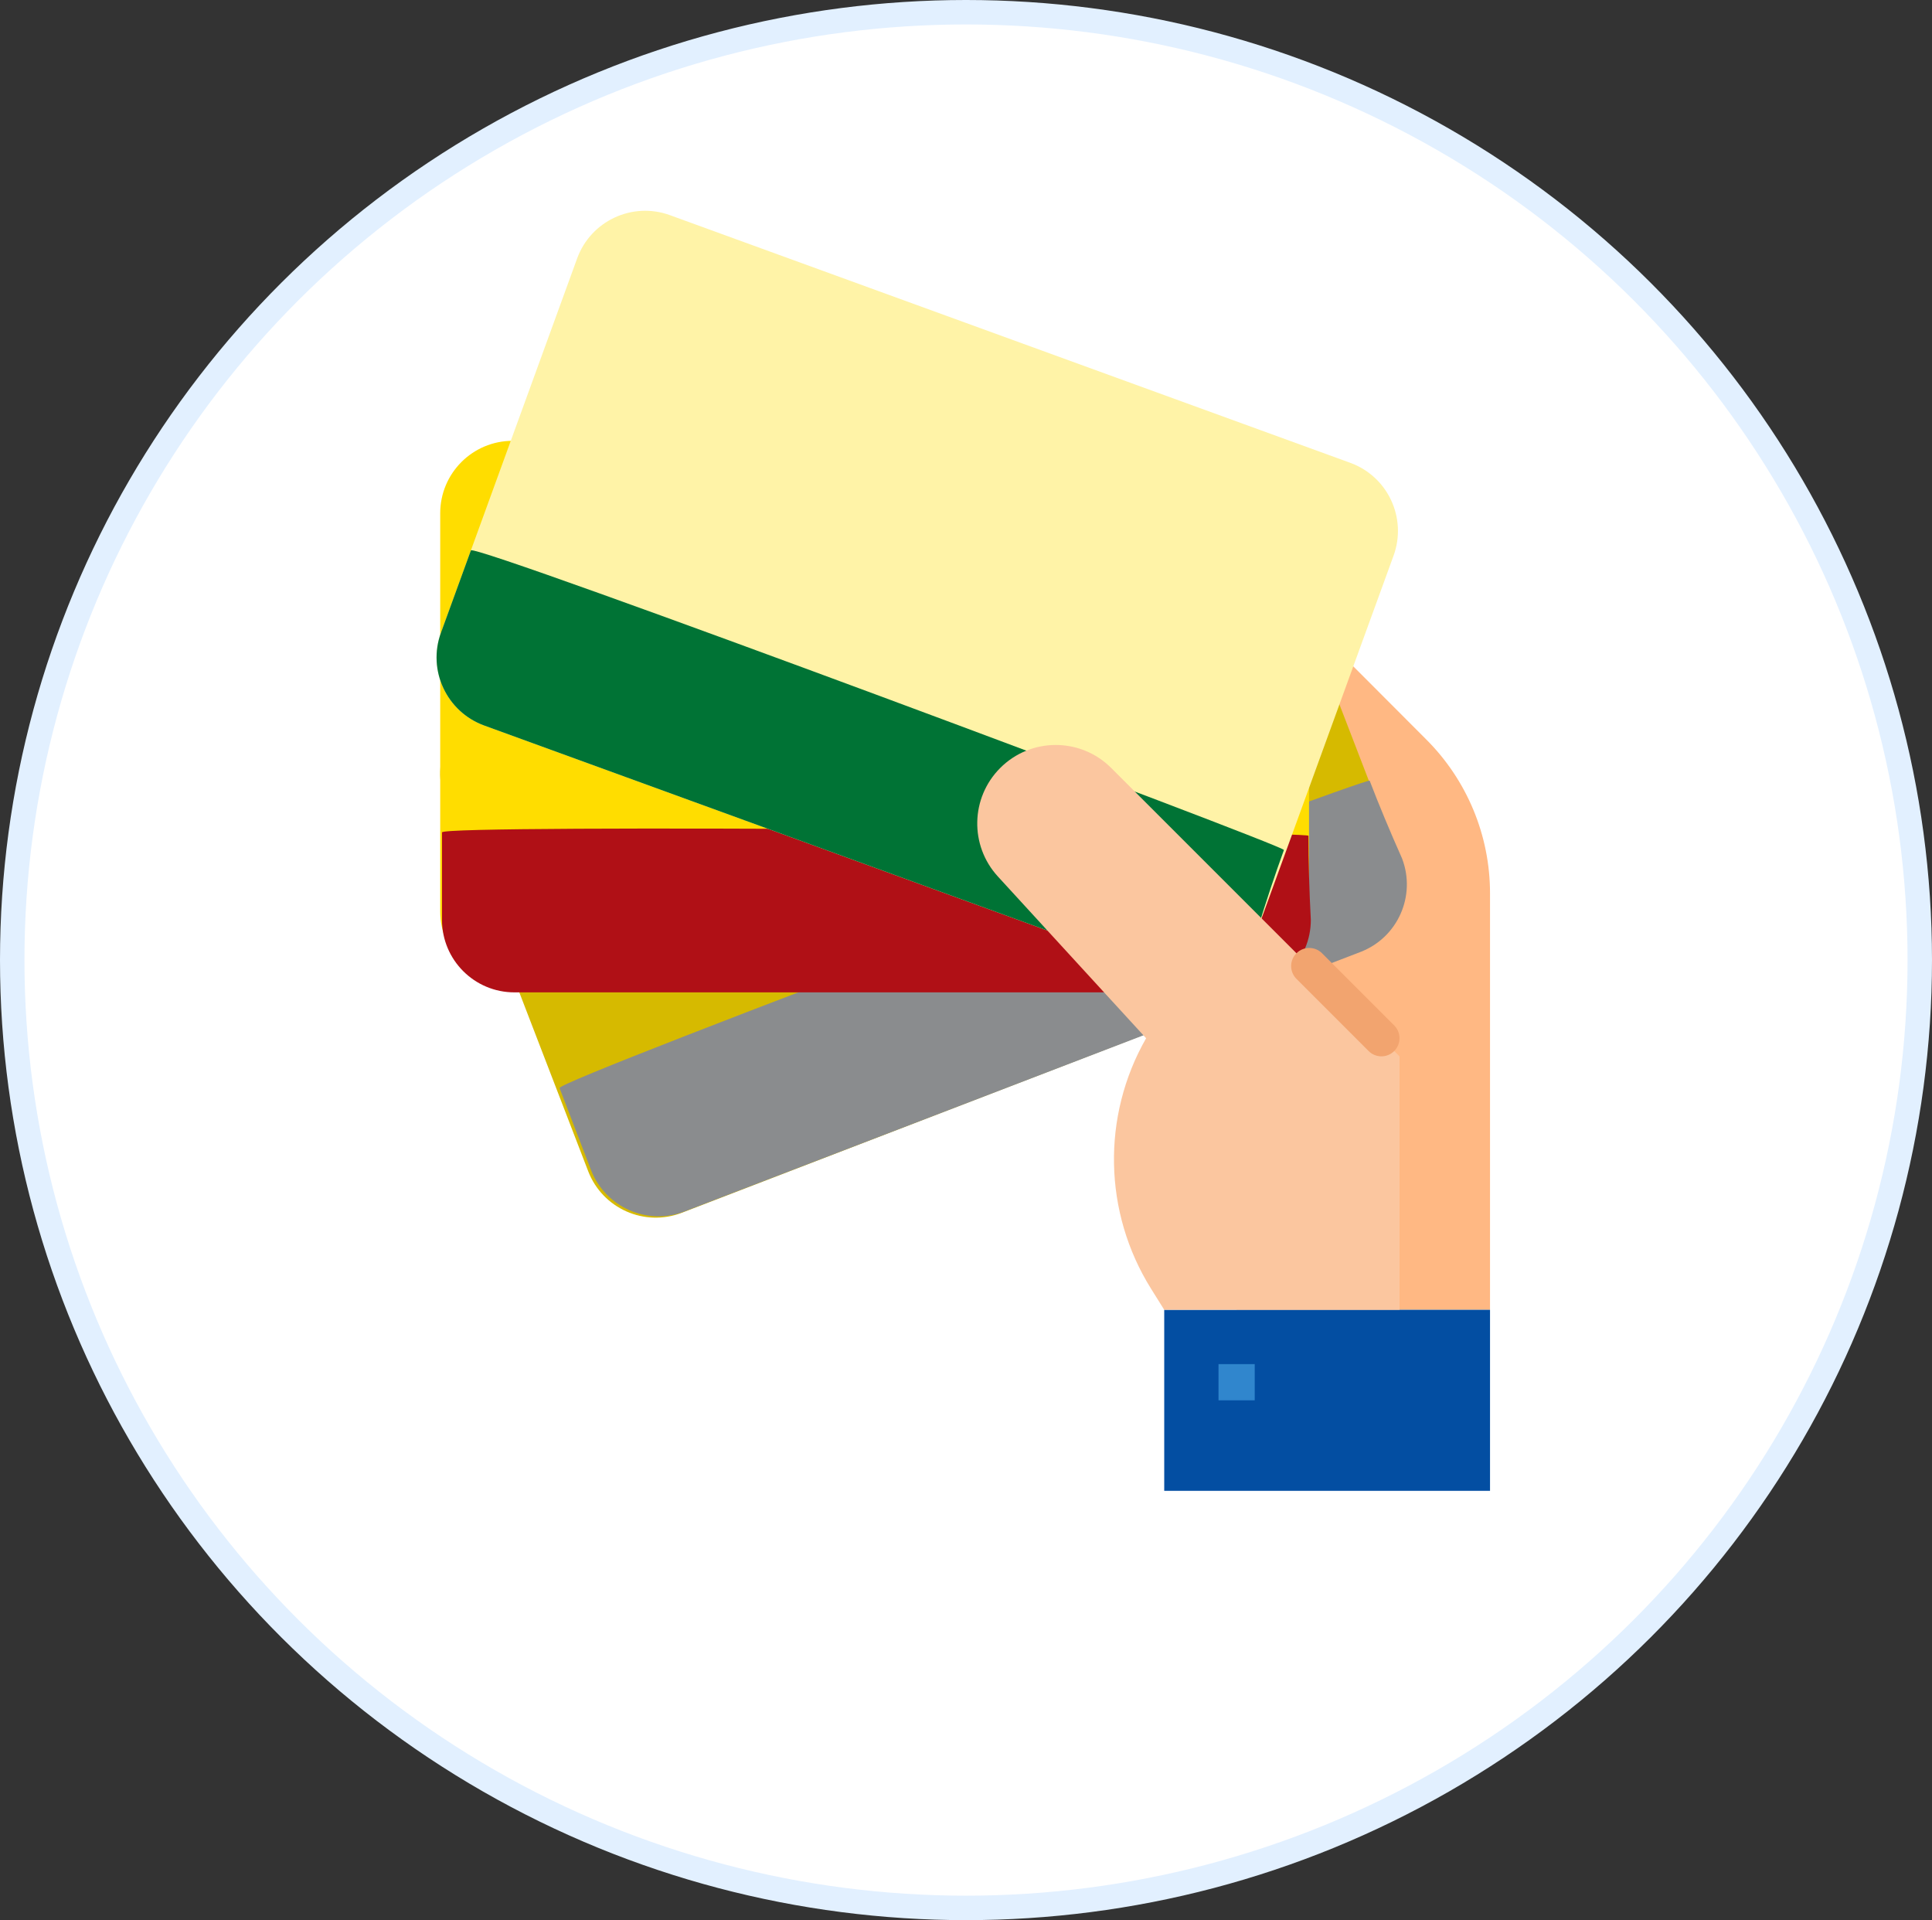 <?xml version="1.0" encoding="UTF-8"?>
<svg width="158px" height="157px" viewBox="0 0 158 157" version="1.1" xmlns="http://www.w3.org/2000/svg" xmlns:xlink="http://www.w3.org/1999/xlink">
    <rect x="0" y="0" width="158" height="157" fill="#333333" stroke="none"/>
    <!-- Generator: Sketch 63.1 (92452) - https://sketch.com -->
    <title>ic_membershiptiers</title>
    <desc>Created with Sketch.</desc>
    <g id="Page-1" stroke="none" stroke-width="1" fill="none" fill-rule="evenodd">
        <g id="Mai---SkySmile_PHASE_1" transform="translate(-295, -1416)">
            <g id="ic_membershiptiers" transform="translate(295, 1416)">
                <ellipse id="Oval" stroke="#E2F0FF" stroke-width="2" fill="#FFFFFF" cx="79" cy="78.5" rx="78" ry="77.5"></ellipse>
                <g id="debit-card" transform="translate(34, 15)" fill-rule="nonzero">
                    <path d="M82.617,45.44 L67.132,29.925 L67.132,92.096 L87.855,92.096 L87.855,58.036 C87.855,53.307 85.969,48.773 82.617,45.44 Z" id="Path" fill="#FFB883"></path>
                    <path d="M14.103,80.767 L2.397,50.378 C1.222,47.327 2.742,43.9 5.794,42.725 L61.048,21.442 C64.099,20.267 67.525,21.787 68.7,24.839 L80.407,55.229 C81.581,58.279 80.062,61.706 77.009,62.882 L21.757,84.165 C18.705,85.34 15.28,83.818 14.103,80.767 Z" id="Path" fill="#D6BA00"></path>
                    <path d="M11.689,67.973 C11.689,64.79 11.689,62.403 11.689,60.811 C11.689,60.127 82.547,60.729 82.547,61.089 C82.547,63.217 82.612,65.511 82.741,67.973 C82.741,71.242 80.09,73.894 76.82,73.894 L17.61,73.894 C14.34,73.894 11.689,71.242 11.689,67.973 Z" id="Path" fill="#8A8C8E" transform="translate(47.215, 67.196) rotate(-21) translate(-47.215, -67.196) "></path>
                    <path d="M2.001,59.53 L2.001,26.965 C2.001,23.695 4.652,21.044 7.922,21.044 L67.132,21.044 C70.402,21.044 73.053,23.695 73.053,26.965 L73.053,59.53 C73.053,62.8 70.402,65.451 67.132,65.451 L7.922,65.451 C4.652,65.451 2.001,62.8 2.001,59.53 Z" id="Path" fill="#FFDD00"></path>
                    <path d="M2.148,60.22 C2.148,57.037 2.148,54.65 2.148,53.059 C2.148,52.374 73.006,52.977 73.006,53.337 C73.006,55.465 73.071,57.759 73.2,60.22 C73.2,63.49 70.549,66.141 67.279,66.141 L8.069,66.141 C4.799,66.141 2.148,63.49 2.148,60.22 Z" id="Path" fill="#B01016"></path>
                    <polygon id="Path" fill="#034EA2" points="61.211 92.096 87.855 92.096 87.855 106.898 61.211 106.898"></polygon>
                    <path d="M5.487,49.866 L5.487,17.3 C5.487,14.03 8.139,11.379 11.408,11.379 L70.618,11.379 C73.888,11.379 76.54,14.03 76.54,17.3 L76.54,49.866 C76.54,53.136 73.888,55.787 70.618,55.787 L11.408,55.787 C8.139,55.787 5.487,53.136 5.487,49.866 Z" id="Path" fill="#FFF3A7" transform="translate(41.013, 33.583) rotate(20) translate(-41.013, -33.583) "></path>
                    <path d="M0.184,48.931 C0.184,45.748 0.184,43.361 0.184,41.769 C0.184,41.085 71.042,41.687 71.042,42.047 C71.042,44.175 71.107,46.469 71.236,48.931 C71.236,52.201 68.585,54.852 65.315,54.852 L6.105,54.852 C2.835,54.852 0.184,52.201 0.184,48.931 Z" id="Path" fill="#007335" transform="translate(35.71, 48.154) rotate(20) translate(-35.71, -48.154) "></path>
                    <path d="M56.866,47.784 C54.355,45.283 50.292,45.29 47.791,47.801 C45.372,50.228 45.288,54.129 47.6,56.659 L59.73,69.892 C56.084,76.273 56.24,84.142 60.134,90.374 L61.211,92.096 L80.454,92.096 L80.454,71.372 L56.866,47.784 Z" id="Path" fill="#FBC69F"></path>
                    <polygon id="Path" fill="#3086CD" points="65.651 96.537 68.612 96.537 68.612 99.497 65.651 99.497"></polygon>
                    <path d="M78.973,71.372 C78.581,71.372 78.204,71.217 77.927,70.939 L72.006,65.017 C71.438,64.43 71.454,63.493 72.043,62.924 C72.618,62.371 73.526,62.371 74.099,62.924 L80.02,68.845 C80.597,69.424 80.597,70.361 80.02,70.939 C79.741,71.217 79.366,71.372 78.973,71.372 Z" id="Path" fill="#F2A46F"></path>
                </g>
            </g>
        </g>
    </g>
</svg>